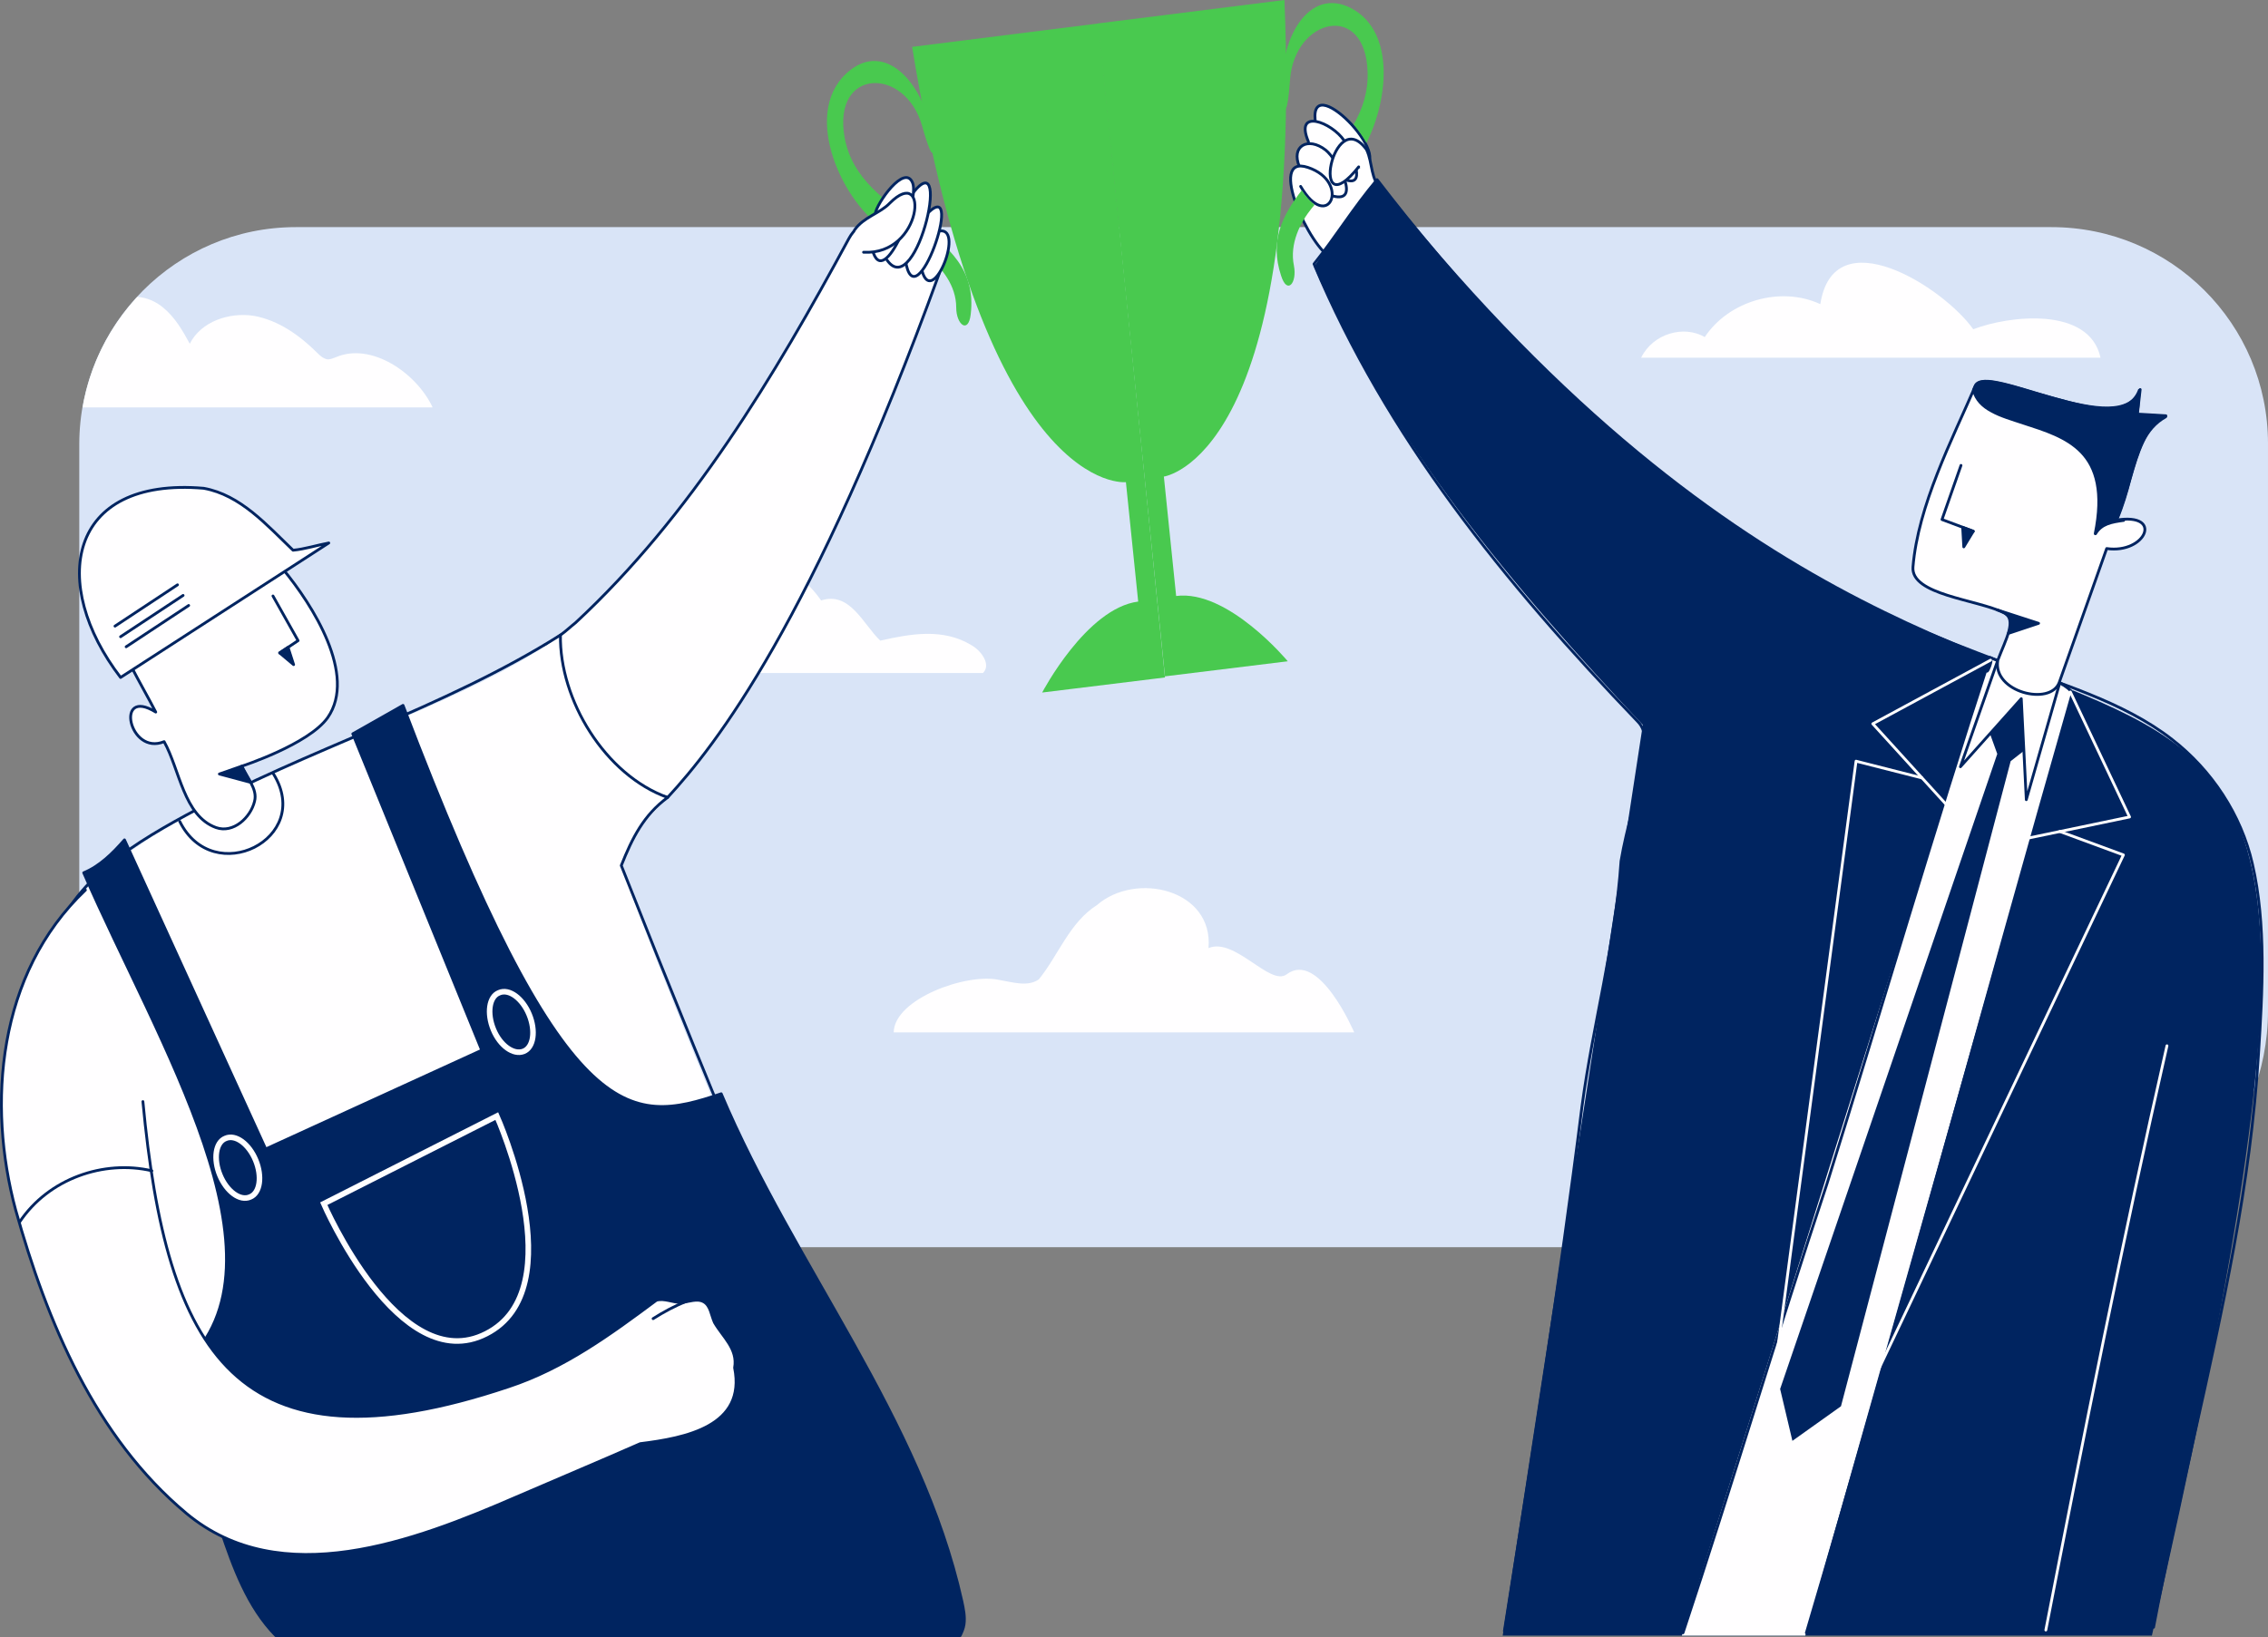 <?xml version="1.0" encoding="utf-8"?>
<!-- Generator: Adobe Illustrator 27.3.1, SVG Export Plug-In . SVG Version: 6.00 Build 0)  -->
<svg version="1.1" id="Layer_1" xmlns="http://www.w3.org/2000/svg" xmlns:xlink="http://www.w3.org/1999/xlink" x="0px" y="0px"
	 viewBox="0 0 406.3 293.4" style="enable-background:new 0 0 406.3 293.4;" xml:space="preserve">
<rect x="0" y="0" width="406.3" height="293.4" fill="#808080" stroke="none"/>
<style type="text/css">
	.st0{fill:#D9E4F7;}
	.st1{fill:#FFFEFF;}
	.st2{fill-rule:evenodd;clip-rule:evenodd;fill:#FFFEFF;}
	.st3{fill:none;stroke:#002460;stroke-width:0.5;stroke-linecap:round;stroke-linejoin:round;stroke-miterlimit:10;}
	.st4{fill:#002460;stroke:#002460;stroke-width:0.5;stroke-linecap:round;stroke-linejoin:round;stroke-miterlimit:10;}
	.st5{fill:#002460;stroke:#FFFEFF;stroke-miterlimit:10;}
	.st6{fill:#FFFEFF;stroke:#002460;stroke-width:0.5;stroke-linecap:round;stroke-linejoin:round;stroke-miterlimit:10;}
	.st7{fill:#002460;}
	.st8{fill-rule:evenodd;clip-rule:evenodd;fill:#002460;}
	.st9{fill:none;stroke:#FFFEFF;stroke-width:0.5;stroke-linecap:round;stroke-linejoin:round;stroke-miterlimit:10;}
	.st10{fill:#49C94F;}
</style>
<g>
	<g>
		<path class="st0" d="M53,40.7h314.5c21.4,0,38.8,17.3,38.8,38.8v101.7c0,21.4-17.3,42.3-38.8,42.3H53c-21.4,0-38.8-20.9-38.8-42.3
			V79.5C14.3,58.1,31.6,40.7,53,40.7z"/>
		<path class="st1" d="M122.7,120.6h53.4c1.5-1.5-0.3-4-2.1-5c-5.1-3.1-11-2-16.3-0.8c-3-2.8-5.4-8.9-10.6-7.2
			C136.7,92.8,128.2,113.7,122.7,120.6z"/>
		<path class="st2" d="M14.8,73c1.3-7.6,4.8-14.4,9.8-19.8c1.6,0.1,3.3,0.8,4.6,1.9c2.1,1.7,3.5,4.1,4.8,6.5c2-4,7.1-5.7,11.5-5
			c4.4,0.8,8.2,3.5,11.4,6.7c0.5,0.5,1.1,1,1.8,1.1c0.5,0,1-0.2,1.5-0.4c6.3-2.7,14.4,2.8,17.3,9H14.8z"/>
		<path class="st1" d="M160.1,185h82.5c0,0-6.3-14.8-12.1-10.4c-3,2.2-9.3-6.7-14-4.7c0.9-10.5-13-13.8-20-7.7
			c-4.9,3.1-6.9,9-10.4,13.3c-2,1.4-4.7,0.5-7.1,0.1C173.2,174.3,160.2,179,160.1,185z"/>
		<path class="st1" d="M294,64.1h82.3c-2-9.2-16.3-7.6-22.8-5.1c-5.4-7.6-25-20-27.4-4.5c-7.1-3.3-16.4-0.6-20.7,5.9
			C301.6,58.2,296.1,59.8,294,64.1z"/>
		<path class="st1" d="M168.3,48.9c-22.8,62.7-40.1,84.7-48.7,94c0,0-44.2-9.9-19.2-29.1c1-0.7,1.8-1.5,2.7-2.2
			c20.7-19.2,35.6-44.1,49-68.9c3.5-6.4,15.4-5.2,15.4,5.5"/>
		<path class="st3" d="M168.3,48.9c-22.8,62.7-40.1,84.7-48.7,94c0,0-44.2-9.9-19.2-29.1c1-0.7,1.8-1.5,2.7-2.2
			c20.7-19.2,35.6-44.1,49-68.9c3.5-6.4,15.4-5.2,15.4,5.5"/>
		<path class="st1" d="M169.1,293.1c-44.2-98.9-57.8-137.9-57.8-137.9c1.1-5.1,3.8-7.5,8.3-12.3c-10.5-3.7-19.4-17.7-19.2-28.7v-0.4
			c-25,19.2-96.3,32.5-91.7,64.1c5.9,40.8,29.4,77.1,44.4,115.2H169.1z"/>
		<path class="st4" d="M172,293.1c0.3-0.6,0.6-1.3,0.7-2c0.2-1.4-0.1-2.8-0.4-4.2c-7.3-32.8-30-59.9-43.1-90.9
			c-16.6,5.6-27.9,6.9-57-69.6l-9,5.1l23.1,56.7l-38.7,17.7l-25.3-55.4c-2.1,2.4-4.4,4.7-7.3,5.9C28.3,187,53.1,226,33,244.5
			c-1,0.9-1.8,5.2-1.5,6.1c2.7,7.8,5.3,15.6,8,23.4c2.3,6.9,4.9,14,9.9,19.1H172z"/>
		<path class="st3" d="M168.7,292.3c-2.4-3.2-2.4-6.2-3.4-9.2c-19-42-37-85-54-128c2-5,4-9,8.3-12.2c-11.2-4-19.4-17.5-19.2-29.1
			c-21.1,13.3-45.1,20.3-67.1,32.3c-11,6-22,13-25,26c-2,10,3,19,5,29c10,32,26,61,39.5,91.3"/>
		<path class="st1" d="M15.3,159.5c-15.8,15-17.6,38.4-12.5,57.3c5.6,20,14.2,40.7,30.6,54.4c16.9,14.1,40.8,5,59-2.9
			c7.4-3.2,14.8-6.3,22.3-9.6c8.1-1,19-3.1,16.9-13.6c0.6-3.4-2.1-5.5-3.6-8.1c-0.6-1.3-0.7-3-1.9-3.7c-1.2-0.7-2.7,0-4.1,0.1
			c-1.5,0-3-0.8-4.4-0.4c-8.2,6.1-16.5,12.2-26.5,15.5c-48.9,16.4-61.3-6.4-65.5-51.1"/>
		<path class="st3" d="M15.3,159.5c-15.8,15-17.6,38.4-12.5,57.3c5.6,20,14.2,40.7,30.6,54.4c16.9,14.1,40.8,5,59-2.9
			c7.4-3.2,14.8-6.3,22.3-9.6c8.1-1,19-3.1,16.9-13.6c0.6-3.4-2.1-5.5-3.6-8.1c-0.6-1.3-0.7-3-1.9-3.7c-1.2-0.7-2.7,0-4.1,0.1
			c-1.5,0-3-0.8-4.4-0.4c-8.2,6.1-16.5,12.2-26.5,15.5c-48.9,16.4-61.3-6.4-65.5-51.1"/>
		<path class="st3" d="M3.5,219c5.2-7.8,15.1-11.2,23.7-9.2"/>
		<path class="st5" d="M58,215.7L89,200c0,0,13.9,31-1.9,39C71.5,247,58,215.7,58,215.7z"/>
		<path class="st5" d="M44.8,214.5c1.8-0.7,2.2-3.7,1-6.6c-1.2-2.9-3.6-4.7-5.4-3.9c-1.8,0.7-2.2,3.7-1,6.6
			C40.6,213.5,43,215.3,44.8,214.5z"/>
		<path class="st5" d="M93.8,188.4c1.8-0.7,2.2-3.7,1-6.6c-1.2-2.9-3.6-4.7-5.4-3.9c-1.8,0.7-2.2,3.7-1,6.6
			C89.6,187.4,92,189.1,93.8,188.4z"/>
		<path class="st1" d="M123,233.2c-2.1,0.8-4.1,1.9-6,3.1L123,233.2z"/>
		<path class="st3" d="M123,233.2c-2.1,0.8-4.1,1.9-6,3.1"/>
		<path class="st6" d="M23.6,119.6c1.4,2.7,2.9,5.3,4.3,8c-7.4-4.6-4.8,7.9,1.5,5.3c2.8,5,3.5,13.3,9.3,15.4
			c3.1,1.1,6.2-1.8,6.9-4.7c0.6-2.3-1.5-4.3-2.3-6.3c0,0,12-3.9,15.4-8.7c5.3-7.6-2.7-20.2-8-26.6L23.6,119.6z"/>
		<path class="st6" d="M21.6,121.4c-12.8-16.7-9.6-36,14.9-33.9c6.6,1.2,11.3,6.6,16,11.1c2.1-0.2,4.3-0.9,6.4-1.3L21.6,121.4z"/>
		<path class="st3" d="M32.2,147.2c6,12.1,24,3.1,16.8-8.5"/>
		<path class="st1" d="M48.9,106.8l4.5,8l-3.3,2.2"/>
		<path class="st3" d="M48.9,106.8l4.5,8l-3.3,2.2"/>
		<path class="st4" d="M50.1,117l1.5-1l1,3.1L50.1,117z"/>
		<path class="st4" d="M39.3,138.7l4-1.4l1.6,2.9L39.3,138.7z"/>
		<path class="st3" d="M22.6,115.9l11.2-7.4"/>
		<path class="st3" d="M21.6,114.1l11.2-7.4"/>
		<path class="st3" d="M20.6,112.2l11.2-7.4"/>
		<path class="st1" d="M232,32.6l6.6,13.8l8.8-12l-4.9-10L232,32.6z"/>
		<path class="st1" d="M235.6,21.5c-0.9-9.3,16,8.8,7.3,8.4L235.6,21.5z"/>
		<path class="st3" d="M235.6,21.5c-0.9-9.3,16,8.8,7.3,8.4"/>
		<path class="st1" d="M234.4,25.4c-2.6-6.1,4.2-3.5,6.4-0.2c1,1.5,4.2,8.2,0.5,7.1"/>
		<path class="st3" d="M234.4,25.4c-2.6-6.1,4.2-3.5,6.4-0.2c1,1.5,4.2,8.2,0.5,7.1"/>
		<path class="st1" d="M232.8,29.9c-1.6-3.7,1.5-5.5,4.7-3c2.1,1.7,6.5,9.7,1.2,8.2"/>
		<path class="st3" d="M232.8,29.9c-1.6-3.7,1.5-5.5,4.7-3c2.1,1.7,6.5,9.7,1.2,8.2"/>
		<path class="st1" d="M238.6,46.2c-3.8-1.4-11.8-18.7-4.3-16.2c7.8,2.6,3.7,11.9-1.3,3.4"/>
		<path class="st3" d="M238.6,46.2c-3.8-1.4-11.8-18.7-4.3-16.2c7.8,2.6,3.7,11.9-1.3,3.4"/>
		<path class="st1" d="M247.7,34.1c-2.3-1.9-1.7-4.8-2.9-7.3c-6.1-8.3-10.3,14.3-1.4,3.1"/>
		<path class="st3" d="M247.7,34.1c-2.3-1.9-1.7-4.8-2.9-7.3c-6.1-8.3-10.3,14.3-1.4,3.1"/>
		<path class="st7" d="M269.2,293.1h116.3C441.5,46.8,372,190.6,246.6,32c-3.6,4.9-7.2,9.7-11.2,15.8c13.6,31.4,35.8,57.6,58.9,82.1
			C285.9,185.1,277.5,238.8,269.2,293.1z"/>
		<path class="st3" d="M385.8,291.6c4.3-22.8,10.2-45.3,14.4-68.2c2.1-11.5,3.7-23,4.4-34.6c0.7-11,1.4-23.2-1.1-34
			c-2-8.8-7.3-16.8-14.4-22.3c-8.7-6.8-20.7-10.2-30.9-14c-10.9-4.1-21.3-8.3-31.4-14c-10-5.6-19.7-11.9-28.7-18.9
			c-17.4-13.6-32.5-29.8-46.3-46.9c-1.7-2.1-3.4-4.3-5.1-6.5c-2.6,3,2.9,3.3,0,0c-4.3,5.1-7.3,10.1-11.3,15.1c13,31,34,57,58,82
			c2,2,1,5,1,7c-1,6-3,12-4,18c-1,15-5,29-7,44c-4,32-9,63-13.9,94"/>
		<polygon class="st1" points="323.4,293.1 371.3,123.7 356.5,117.8 301.3,293.1 		"/>
		<path class="st3" d="M323.6,292.6c16.7-56.5,31.7-112.5,47.7-168.5c-4-4-10-4-14.8-6.3c-1.7,5.4,0.9,0.4,0,0
			c-10.2,31.3-19.2,62.3-29.2,94.3c-9,27-17,54-25.8,80.5"/>
		<path class="st3" d="M357.9,118.3l-6.7,19.1l10.9-12.2l0.9,18.1l5.9-20.6"/>
		<path class="st7" d="M356.5,131.5l1.3,3.6l-38.9,113.8l2.2,9.3l8.7-6.2l30.4-115.6l2.3-1.8l-0.5-9.2L356.5,131.5z"/>
		<path class="st1" d="M353.9,69.1c-4.2,9.7-10.3,21.5-11.2,32.5c-0.4,5,11.4,5.8,16.3,8.2c2.4,1.2,0.3,4.8-1.1,8.5
			c-1,5.7,9.4,8.3,11,4l8.5-24c7,1,10.3-6.5,1.7-5.1c3.3-7.7,3.3-15.8,8.9-18.7c-1.2-0.1-3.9-0.2-5.1-0.3c0.2-1.5,0.3-2.9,0.5-4.4
			C380.1,79.3,355.8,64.9,353.9,69.1z"/>
		<path class="st8" d="M364.3,70.1L364.3,70.1c-2.6-0.8-5-1.5-6.9-1.8c-0.9-0.2-1.7-0.2-2.4-0.1c-0.6,0.1-1.2,0.4-1.4,0.9l0,0l0,0
			c-0.1,0.2-0.2,0.5-0.3,0.7c0,0.1,0,0.1,0,0.2c0.5,1.8,1.7,3,3.4,3.9c1.6,0.9,3.7,1.5,5.8,2.2l0,0l0,0c3.7,1.2,7.6,2.4,10.2,5.1
			s3.9,7,2.4,14.4c0,0.1,0,0.2,0.2,0.3c0.1,0,0.2,0,0.3-0.1c1-1.7,2.7-2,4.9-2.3c0.1,0,0.2-0.1,0.2-0.3s-0.1-0.2-0.3-0.2
			c-0.3,0-0.6,0-0.9,0.1c1-2.4,1.7-4.8,2.3-7.1l0,0c0.7-2.5,1.4-4.8,2.3-6.7c0.9-1.9,2.2-3.4,4-4.4c0.1-0.1,0.2-0.2,0.1-0.3
			c0-0.1-0.1-0.2-0.2-0.2c-0.6-0.1-1.6-0.1-2.6-0.2l0,0c-0.8,0-1.7-0.1-2.3-0.1c0.1-0.7,0.2-1.3,0.2-1.9l0,0
			c0.1-0.7,0.1-1.4,0.2-2.2c0-0.1-0.1-0.2-0.2-0.3c-0.1,0-0.3,0-0.3,0.2c-0.5,1.3-1.4,2.2-2.6,2.6c-1.2,0.5-2.8,0.6-4.6,0.4
			C372.5,72.5,368.2,71.2,364.3,70.1z"/>
		<path class="st3" d="M353.9,69.1c-4.2,9.7-10.3,21.5-11.2,32.5c-0.4,5,11.4,5.8,16.3,8.2c2.4,1.2,0.3,4.8-1.1,8.5
			c-1,5.7,9.4,8.3,11,4l8.5-24c7,1,10.3-6.5,1.7-5.1c3.3-7.7,3.3-15.8,8.9-18.7c-1.2-0.1-3.9-0.2-5.1-0.3c0.2-1.5,0.3-2.9,0.5-4.4
			C380.1,79.3,355.8,64.9,353.9,69.1z"/>
		<path class="st3" d="M351.3,83.4l-3.4,9.7l5.6,2.1"/>
		<path class="st4" d="M351.6,94.5l1.9,0.7l-1.7,2.8L351.6,94.5z"/>
		<path class="st4" d="M357.8,109.3l7.4,2.4l-5.4,1.8C361.9,110.3,357.8,109.3,357.8,109.3z"/>
		<path class="st9" d="M370.9,124l10.6,22.4l-18.7,3.9"/>
		<path class="st9" d="M369,149l11.4,4.2l-46.2,97.1"/>
		<path class="st9" d="M356.6,118.3l-21.1,11.4l13.1,14.4"/>
		<path class="st9" d="M344.3,139.4l-11.8-3L317.9,246"/>
		<path class="st9" d="M388.2,187.4c-7.9,34.7-14.9,69.7-21.7,104.7"/>
		<path class="st10" d="M196.8,4.2l-33.4,4.2c13.2,80.9,38.3,78,38.3,78l2.2,21.4c-9.3,1.2-17.2,16.3-17.2,16.3l22-2.7"/>
		<path class="st10" d="M165.2,22.6c0.8,2.9,2.2,7.1,1.9,3.2c-0.7-9.6-7.8-18.6-14.7-13.3c-9.1,7-1.9,23.1,5.6,28.3
			c2.6,1.8,5.5,3.1,8.1,5.1s5.2,5.3,5.2,9.2c0,3.1,2.2,4.8,2.6,1.2c1.9-16-19.9-16.6-22.6-31.7C149.1,12.1,162.2,11.9,165.2,22.6z"
			/>
		<path class="st10" d="M196.7,4.2L230.1,0c3.4,82.1-21.6,85.4-21.6,85.4l2.2,21.4c9.3-1.2,20,11.7,20,11.7l-22,2.7"/>
		<path class="st10" d="M242.5,22.3c1.6-2.8,2.6-5.8,2.5-9.3c-0.3-12.8-13.1-9.8-13.9,1.3c-0.2,3-0.7,7.5-1.2,3.5
			c-1.3-9.5,3.9-20,11.6-16.6c8.4,3.8,7.4,16.2,3.3,24.4C243.5,23.4,242.5,22.3,242.5,22.3z"/>
		<path class="st10" d="M235.5,36.7c-0.2,0.2-0.3,0.4-0.5,0.6c-2.1,2.6-4,6.4-3.2,10.3c0.6,3.1-1.2,5.3-2.3,1.8
			c-2.1-6.3,0.3-10.9,3.7-15.3C234.2,35.7,235.5,36.7,235.5,36.7z"/>
		<path class="st1" d="M167.9,41.5c5.3-1.7-0.8,13.9-2.7,7.1L167.9,41.5z"/>
		<path class="st3" d="M167.9,41.5c5.3-1.7-0.8,13.9-2.7,7.1"/>
		<path class="st1" d="M166.3,38.1c6.6-6.4-2.4,20-4.1,8.5L166.3,38.1z"/>
		<path class="st3" d="M166.3,38.1c6.6-6.4-2.4,20-4.1,8.5"/>
		<path class="st1" d="M162.8,35.6c8.3-12,1.5,18.8-3.9,11L162.8,35.6z"/>
		<path class="st3" d="M162.8,35.6c8.3-12,1.5,18.8-3.9,11"/>
		<path class="st1" d="M156.8,38.3c0.2-1.8,5.3-9.1,6.7-5.5c1.3,3.4-5.7,20.6-7.4,11.1"/>
		<path class="st3" d="M156.8,38.3c0.2-1.8,5.3-9.1,6.7-5.5c1.3,3.4-5.7,20.6-7.4,11.1"/>
		<path class="st1" d="M153.1,41.2c1.6-2.3,4.6-3,6.3-4.8c7.1-7.1,6,9.4-4.7,8.8"/>
		<path class="st3" d="M153.1,41.2c1.6-2.3,4.6-3,6.3-4.8c7.1-7.1,6,9.4-4.7,8.8"/>
	</g>
</g>
</svg>
